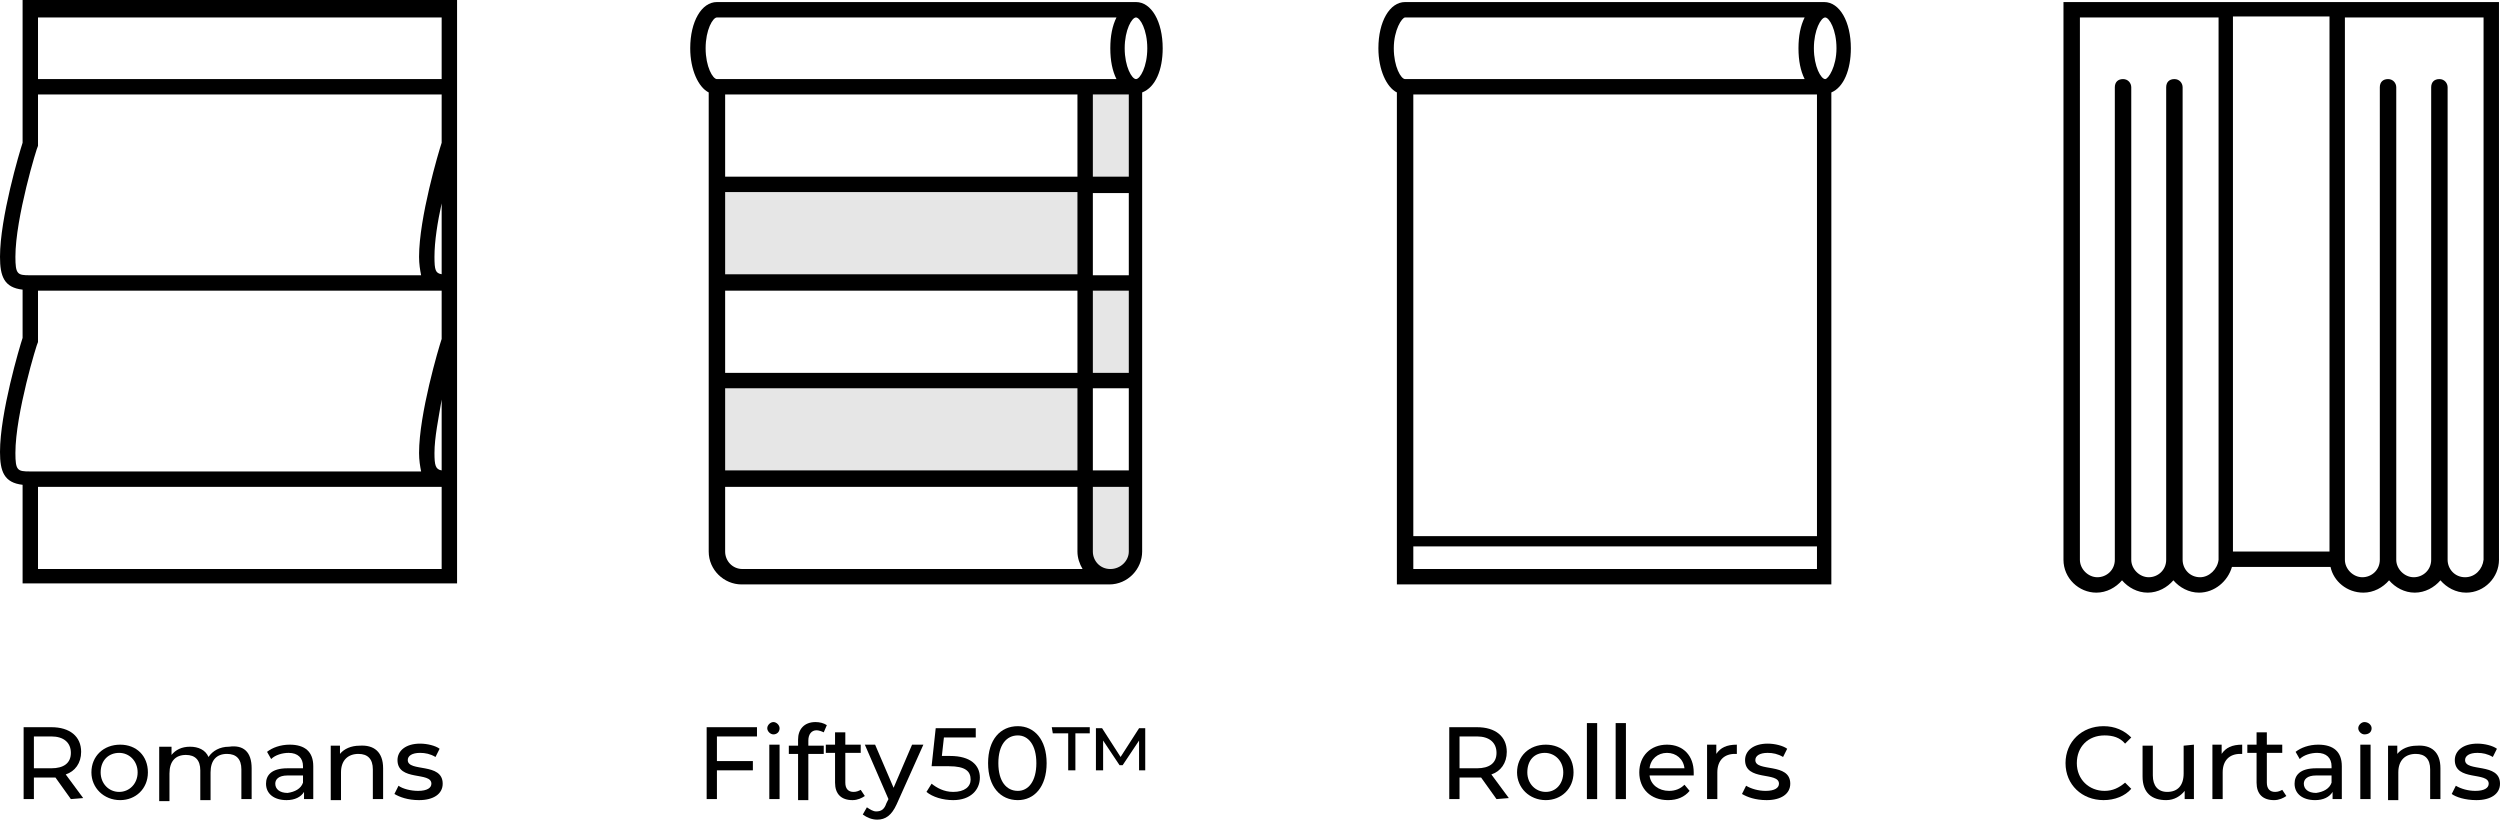 <?xml version="1.0" encoding="utf-8"?>

<!-- Generator: Adobe Illustrator 28.1.0, SVG Export Plug-In . SVG Version: 6.00 Build 0)  -->

<svg version="1.1" id="Layer_1" xmlns="http://www.w3.org/2000/svg" xmlns:xlink="http://www.w3.org/1999/xlink" x="0px" y="0px"

	 viewBox="0 0 243.4 79.8" style="enable-background:new 0 0 243.4 79.8;" xml:space="preserve">

<style type="text/css">

	.st1{opacity:0.1;enable-background:new    ;}

	.st2{enable-background:new    ;}

</style>

<path class="st0" d="M180.2,4.7c0-2.6-1.1-4.5-2.6-4.5h-40.8c-1.5,0-2.6,1.9-2.6,4.5c0,2.1,0.8,3.8,1.8,4.3v47.9h42.3V9

	C179.5,8.5,180.2,6.8,180.2,4.7L180.2,4.7z M136.8,1.7h38.9c-0.4,0.8-0.6,1.8-0.6,3s0.2,2.2,0.6,3h-38.9c-0.4,0-1.1-1.2-1.1-3

	S136.5,1.7,136.8,1.7z M176.9,52.2h-39.3v-43h39.3V52.2z M137.6,55.4v-2.2h39.3v2.2H137.6z M177.7,7.7c-0.4,0-1.1-1.2-1.1-3

	s0.7-3,1.1-3s1.1,1.2,1.1,3S178,7.7,177.7,7.7z"/>

<path class="st0" d="M200.9,0.2v54.3c0,1.8,1.5,3.2,3.2,3.2c1,0,1.9-0.5,2.5-1.2c0.6,0.7,1.5,1.2,2.5,1.2s1.9-0.5,2.5-1.2

	c0.6,0.7,1.5,1.2,2.5,1.2c1.5,0,2.8-1.1,3.2-2.5h9.6c0.3,1.4,1.6,2.5,3.2,2.5c1,0,1.9-0.5,2.5-1.2c0.6,0.7,1.5,1.2,2.5,1.2

	s1.9-0.5,2.5-1.2c0.6,0.7,1.5,1.2,2.5,1.2c1.8,0,3.2-1.5,3.2-3.2V0.2H200.9L200.9,0.2z M226.8,53.7h-9.4V1.6h9.4V53.7z M214.2,56.2

	c-1,0-1.7-0.8-1.7-1.7v-46c0-0.4-0.3-0.8-0.8-0.8s-0.8,0.3-0.8,0.8v46c0,1-0.8,1.7-1.7,1.7s-1.7-0.8-1.7-1.7v-46

	c0-0.4-0.3-0.8-0.8-0.8s-0.8,0.3-0.8,0.8v46c0,1-0.8,1.7-1.7,1.7s-1.7-0.8-1.7-1.7V1.7H216v52.8C215.9,55.4,215.1,56.2,214.2,56.2z

	 M240,56.2c-1,0-1.7-0.8-1.7-1.7v-46c0-0.4-0.3-0.8-0.8-0.8s-0.8,0.3-0.8,0.8v46c0,1-0.8,1.7-1.7,1.7s-1.7-0.8-1.7-1.7v-46

	c0-0.4-0.3-0.8-0.8-0.8s-0.8,0.3-0.8,0.8v46c0,1-0.8,1.7-1.7,1.7s-1.7-0.8-1.7-1.7V1.7h13.5v52.8C241.7,55.4,241,56.2,240,56.2z"/>

<path class="st0" d="M2.2,0.2v13.7C1.9,14.8,0,21.2,0,25c0,1.9,0.4,3,2.2,3.2v4.7C1.9,33.8,0,40.2,0,44c0,1.9,0.4,3,2.2,3.2v9.6

	h42.3V0H2.2V0.2z M3.7,1.7H43v6H3.7V1.7z M42.3,25c0-1.5,0.3-3.4,0.7-5.2v6.9C42.4,26.6,42.3,26.3,42.3,25L42.3,25z M1.5,25

	c0-3.8,2.1-10.7,2.2-10.8v-5H43v4.7c-0.3,0.9-2.2,7.3-2.2,11.1c0,0.7,0.1,1.3,0.2,1.8H2.9C1.7,26.8,1.5,26.7,1.5,25L1.5,25z

	 M1.5,44.1c0-3.8,2.1-10.7,2.2-10.8v-5H43V33c-0.3,0.9-2.2,7.3-2.2,11.1c0,0.7,0.1,1.3,0.2,1.8H2.9C1.7,45.9,1.5,45.8,1.5,44.1

	L1.5,44.1z M43,38.9v6.9c-0.6-0.1-0.7-0.5-0.7-1.7C42.3,42.6,42.7,40.7,43,38.9L43,38.9z M3.7,55.4v-8H43v8H3.7z"/>

<g>

	<path class="st1" d="M110.6,9.2V18h-4.5V9.2H110.6z"/>

	<path class="st1" d="M105.7,18v8.7H70V18H105.7z"/>

	<path class="st1" d="M105.7,37v9.4H70V37H105.7z"/>

	<path class="st1" d="M110.6,27.6v9.2h-4.3v-9.2C106.3,27.6,110.6,27.6,110.6,27.6z"/>

	<path class="st1" d="M108.4,56.2c-1.2,0-2.1-1-2.1-2v-7.6h4.3v7.6C110.6,55.2,109.6,56.2,108.4,56.2z"/>

	<path class="st0" d="M113.2,4.7c0-2.6-1.1-4.5-2.6-4.5H69.8c-1.5,0-2.6,1.9-2.6,4.5C67.2,6.8,68,8.5,69,9v44.7

		c0,1.8,1.5,3.2,3.2,3.2H108c1.8,0,3.2-1.5,3.2-3.2V9C112.5,8.5,113.2,6.8,113.2,4.7z M69.8,1.7h38.9c-0.4,0.8-0.6,1.8-0.6,3

		s0.2,2.2,0.6,3H69.8c-0.4,0-1.1-1.2-1.1-3S69.4,1.7,69.8,1.7z M109.9,17.2h-3.5v-8h3.5V17.2z M104.9,9.2v8H70.6v-8

		C70.6,9.2,104.9,9.2,104.9,9.2z M70.6,18.7h34.3v8H70.6V18.7z M70.6,28.3h34.3v8H70.6V28.3z M70.6,37.8h34.3v8H70.6V37.8z

		 M106.4,37.8h3.5v8h-3.5V37.8z M106.4,36.3v-8h3.5v8H106.4z M106.4,26.8v-8h3.5v8H106.4z M70.6,53.7v-6.3h34.3v6.3

		c0,0.6,0.2,1.2,0.5,1.7H72.3C71.3,55.4,70.6,54.6,70.6,53.7L70.6,53.7z M108.1,55.4c-1,0-1.7-0.8-1.7-1.7v-6.3h3.5v6.3

		C109.9,54.6,109.1,55.4,108.1,55.4z M110.6,7.7c-0.4,0-1.1-1.2-1.1-3s0.7-3,1.1-3s1.1,1.2,1.1,3S111,7.7,110.6,7.7z"/>

</g>

<g class="st2">

	<path class="st0" d="M6.9,77.8l-1.5-2.1c-0.1,0-0.3,0-0.4,0H3.3v2.1h-1v-7H5c1.8,0,2.9,0.9,2.9,2.4c0,1.1-0.6,1.9-1.5,2.2l1.7,2.3

		L6.9,77.8L6.9,77.8z M6.9,73.3c0-1-0.7-1.6-1.9-1.6H3.3v3.1H5C6.2,74.8,6.9,74.3,6.9,73.3z"/>

	<path class="st0" d="M8.9,75.2c0-1.6,1.2-2.7,2.8-2.7s2.7,1.1,2.7,2.7s-1.2,2.7-2.7,2.7C10.1,77.9,8.9,76.7,8.9,75.2z M13.4,75.2

		c0-1.1-0.8-1.9-1.8-1.9S9.8,74,9.8,75.2c0,1.1,0.8,1.9,1.8,1.9S13.4,76.3,13.4,75.2z"/>

	<path class="st0" d="M24.5,74.8v3h-1v-2.9c0-1-0.5-1.5-1.4-1.5c-1,0-1.6,0.6-1.6,1.8v2.7h-1V75c0-1-0.5-1.5-1.4-1.5

		c-1,0-1.6,0.6-1.6,1.8V78h-1v-5.3h1.2v0.8c0.4-0.5,1-0.8,1.8-0.8s1.5,0.3,1.8,1c0.4-0.6,1.1-1,2-1C23.7,72.5,24.5,73.2,24.5,74.8z"

		/>

	<path class="st0" d="M30.5,74.6v3.2h-0.9v-0.7c-0.3,0.5-0.9,0.8-1.7,0.8c-1.2,0-2-0.6-2-1.6c0-0.8,0.5-1.5,2.1-1.5h1.5v-0.2

		c0-0.8-0.5-1.3-1.4-1.3c-0.6,0-1.3,0.2-1.7,0.6L26,73.2c0.5-0.4,1.3-0.7,2.2-0.7C29.7,72.5,30.5,73.2,30.5,74.6z M29.5,76.2v-0.7

		H28c-0.9,0-1.2,0.4-1.2,0.8c0,0.5,0.4,0.9,1.2,0.9C28.7,77.1,29.3,76.8,29.5,76.2z"/>

	<path class="st0" d="M37.3,74.8v3h-1v-2.9c0-1-0.5-1.5-1.4-1.5c-1,0-1.7,0.6-1.7,1.8v2.7h-1v-5.3h0.9v0.8c0.4-0.5,1.1-0.8,1.9-0.8

		C36.4,72.5,37.3,73.2,37.3,74.8z"/>

	<path class="st0" d="M38.4,77.3l0.4-0.8c0.4,0.3,1.2,0.5,1.9,0.5c0.9,0,1.3-0.3,1.3-0.7c0-1.2-3.3-0.2-3.3-2.3

		c0-0.9,0.8-1.6,2.2-1.6c0.7,0,1.5,0.2,1.9,0.5l-0.4,0.8c-0.5-0.3-1-0.4-1.5-0.4c-0.8,0-1.2,0.3-1.2,0.7c0,1.2,3.4,0.2,3.4,2.3

		c0,1-0.9,1.6-2.3,1.6C39.7,77.9,38.9,77.6,38.4,77.3z"/>

</g>

<g class="st2">

	<path class="st0" d="M69.8,71.7v2.4h3.5V75h-3.5v2.8h-1v-7h4.9v0.9C73.7,71.7,69.8,71.7,69.8,71.7z"/>

	<path class="st0" d="M74.7,70.9c0-0.3,0.3-0.6,0.6-0.6s0.6,0.3,0.6,0.6c0,0.4-0.3,0.6-0.6,0.6S74.7,71.2,74.7,70.9z M74.9,72.5h1

		v5.3h-1V72.5z"/>

	<path class="st0" d="M78.7,72.1v0.5h1.5v0.8h-1.5v4.5h-1v-4.5h-0.9v-0.8h0.9V72c0-1,0.6-1.7,1.7-1.7c0.4,0,0.8,0.1,1.1,0.3

		l-0.3,0.7c-0.2-0.1-0.5-0.2-0.7-0.2C79,71.1,78.7,71.5,78.7,72.1z"/>

	<path class="st0" d="M84.2,77.5c-0.3,0.2-0.7,0.4-1.2,0.4c-1.1,0-1.7-0.6-1.7-1.7v-2.9h-0.9v-0.8h0.9v-1.2h1v1.2h1.5v0.8h-1.5v2.9

		c0,0.6,0.3,0.9,0.8,0.9c0.3,0,0.5-0.1,0.7-0.2L84.2,77.5z"/>

	<path class="st0" d="M89.9,72.5l-2.6,5.8c-0.5,1.1-1.1,1.5-1.9,1.5c-0.5,0-1-0.2-1.4-0.5l0.4-0.7c0.3,0.2,0.6,0.4,0.9,0.4

		c0.5,0,0.8-0.2,1-0.8l0.2-0.4l-2.3-5.3h1l1.8,4.2l1.8-4.2H89.9z"/>

	<path class="st0" d="M95.4,75.7c0,1.2-0.9,2.2-2.6,2.2c-1,0-2-0.3-2.6-0.8l0.5-0.8c0.5,0.4,1.2,0.8,2.1,0.8c1.1,0,1.7-0.5,1.7-1.2

		c0-0.8-0.5-1.3-2.1-1.3h-1.7l0.4-3.7H95v0.9h-3.1l-0.2,1.8h0.8C94.5,73.6,95.4,74.5,95.4,75.7z"/>

	<path class="st0" d="M96.2,74.3c0-2.3,1.2-3.6,2.9-3.6c1.6,0,2.8,1.3,2.8,3.6s-1.2,3.6-2.8,3.6C97.4,77.9,96.2,76.6,96.2,74.3z

		 M100.9,74.3c0-1.8-0.8-2.7-1.8-2.7c-1.1,0-1.9,0.9-1.9,2.7S98,77,99.1,77C100.1,77,100.9,76.1,100.9,74.3z"/>

	<path class="st0" d="M102.4,70.8h3.7v0.6h-1.4V75H104v-3.6h-1.5L102.4,70.8L102.4,70.8z M110.9,75v-2.9l-1.6,2.4H109l-1.6-2.4V75

		h-0.7v-4.1h0.6l1.8,2.8l1.8-2.8h0.6V75H110.9z"/>

</g>

<g class="st2">

	<path class="st0" d="M145.7,77.8l-1.5-2.1c-0.1,0-0.3,0-0.4,0h-1.7v2.1h-1v-7h2.7c1.8,0,2.9,0.9,2.9,2.4c0,1.1-0.6,1.9-1.5,2.2

		l1.7,2.3L145.7,77.8L145.7,77.8z M145.7,73.3c0-1-0.7-1.6-1.9-1.6h-1.7v3.1h1.7C145,74.8,145.7,74.3,145.7,73.3z"/>

	<path class="st0" d="M147.7,75.2c0-1.6,1.2-2.7,2.8-2.7s2.7,1.1,2.7,2.7s-1.2,2.7-2.7,2.7C148.9,77.9,147.7,76.7,147.7,75.2z

		 M152.2,75.2c0-1.1-0.8-1.9-1.8-1.9s-1.7,0.7-1.7,1.9c0,1.1,0.8,1.9,1.8,1.9S152.2,76.3,152.2,75.2z"/>

	<path class="st0" d="M154.5,70.4h1v7.4h-1V70.4z"/>

	<path class="st0" d="M157.3,70.4h1v7.4h-1V70.4z"/>

	<path class="st0" d="M164.9,75.5h-4.3c0.1,0.9,0.9,1.5,1.9,1.5c0.6,0,1.1-0.2,1.5-0.6l0.5,0.6c-0.5,0.6-1.2,0.9-2.1,0.9

		c-1.7,0-2.8-1.1-2.8-2.7s1.1-2.7,2.7-2.7s2.6,1.1,2.6,2.7C164.9,75.3,164.9,75.4,164.9,75.5z M160.6,74.8h3.4

		c-0.1-0.9-0.8-1.5-1.7-1.5S160.7,73.9,160.6,74.8z"/>

	<path class="st0" d="M169.1,72.5v0.9c-0.1,0-0.2,0-0.2,0c-1,0-1.7,0.6-1.7,1.8v2.6h-1v-5.3h0.9v0.9

		C167.5,72.8,168.1,72.5,169.1,72.5z"/>

	<path class="st0" d="M169.6,77.3l0.4-0.8c0.5,0.3,1.2,0.5,1.9,0.5c0.9,0,1.3-0.3,1.3-0.7c0-1.2-3.3-0.2-3.3-2.3

		c0-0.9,0.8-1.6,2.2-1.6c0.7,0,1.5,0.2,1.9,0.5l-0.4,0.8c-0.5-0.3-1-0.4-1.5-0.4c-0.8,0-1.2,0.3-1.2,0.7c0,1.2,3.4,0.2,3.4,2.3

		c0,1-0.9,1.6-2.3,1.6C170.9,77.9,170.1,77.6,169.6,77.3z"/>

</g>

<g class="st2">

	<path class="st0" d="M201.1,74.3c0-2.1,1.6-3.6,3.7-3.6c1.1,0,2,0.4,2.7,1.1l-0.6,0.6c-0.5-0.6-1.2-0.8-2-0.8

		c-1.6,0-2.7,1.1-2.7,2.7s1.2,2.7,2.7,2.7c0.8,0,1.4-0.3,2-0.8l0.6,0.6c-0.6,0.7-1.6,1.1-2.7,1.1C202.7,77.9,201.1,76.4,201.1,74.3z

		"/>

	<path class="st0" d="M213.6,72.5v5.3h-0.9V77c-0.4,0.5-1,0.9-1.8,0.9c-1.4,0-2.3-0.7-2.3-2.3v-3h1v2.9c0,1,0.5,1.6,1.4,1.6

		c1,0,1.6-0.6,1.6-1.8v-2.7L213.6,72.5L213.6,72.5z"/>

	<path class="st0" d="M218.3,72.5v0.9c-0.1,0-0.1,0-0.2,0c-1,0-1.7,0.6-1.7,1.8v2.6h-1v-5.3h0.9v0.9

		C216.7,72.8,217.3,72.5,218.3,72.5z"/>

	<path class="st0" d="M222.6,77.5c-0.3,0.2-0.7,0.4-1.2,0.4c-1.1,0-1.7-0.6-1.7-1.7v-2.9h-0.9v-0.8h0.9v-1.2h1v1.2h1.5v0.8h-1.5v2.9

		c0,0.6,0.3,0.9,0.8,0.9c0.3,0,0.5-0.1,0.7-0.2L222.6,77.5z"/>

	<path class="st0" d="M228,74.6v3.2h-0.9v-0.7c-0.3,0.5-0.9,0.8-1.7,0.8c-1.2,0-2-0.6-2-1.6c0-0.8,0.5-1.5,2.1-1.5h1.5v-0.2

		c0-0.8-0.5-1.3-1.4-1.3c-0.6,0-1.3,0.2-1.7,0.6l-0.4-0.7c0.5-0.4,1.3-0.7,2.2-0.7C227.2,72.5,228,73.2,228,74.6z M227,76.2v-0.7

		h-1.5c-0.9,0-1.2,0.4-1.2,0.8c0,0.5,0.4,0.9,1.2,0.9C226.2,77.1,226.8,76.8,227,76.2z"/>

	<path class="st0" d="M229.6,70.9c0-0.3,0.3-0.6,0.6-0.6c0.4,0,0.7,0.3,0.7,0.6c0,0.4-0.3,0.6-0.7,0.6

		C229.9,71.5,229.6,71.2,229.6,70.9z M229.8,72.5h1v5.3h-1V72.5z"/>

	<path class="st0" d="M237.6,74.8v3h-1v-2.9c0-1-0.5-1.5-1.4-1.5c-1,0-1.7,0.6-1.7,1.8v2.7h-1v-5.3h0.9v0.8c0.4-0.5,1.1-0.8,1.9-0.8

		C236.7,72.5,237.6,73.2,237.6,74.8z"/>

	<path class="st0" d="M238.7,77.3l0.4-0.8c0.5,0.3,1.2,0.5,1.9,0.5c0.9,0,1.3-0.3,1.3-0.7c0-1.2-3.3-0.2-3.3-2.3

		c0-0.9,0.8-1.6,2.2-1.6c0.7,0,1.5,0.2,1.9,0.5l-0.4,0.8c-0.5-0.3-1-0.4-1.5-0.4c-0.8,0-1.2,0.3-1.2,0.7c0,1.2,3.4,0.2,3.4,2.3

		c0,1-0.9,1.6-2.3,1.6C240,77.9,239.1,77.6,238.7,77.3z"/>

</g>

</svg>

